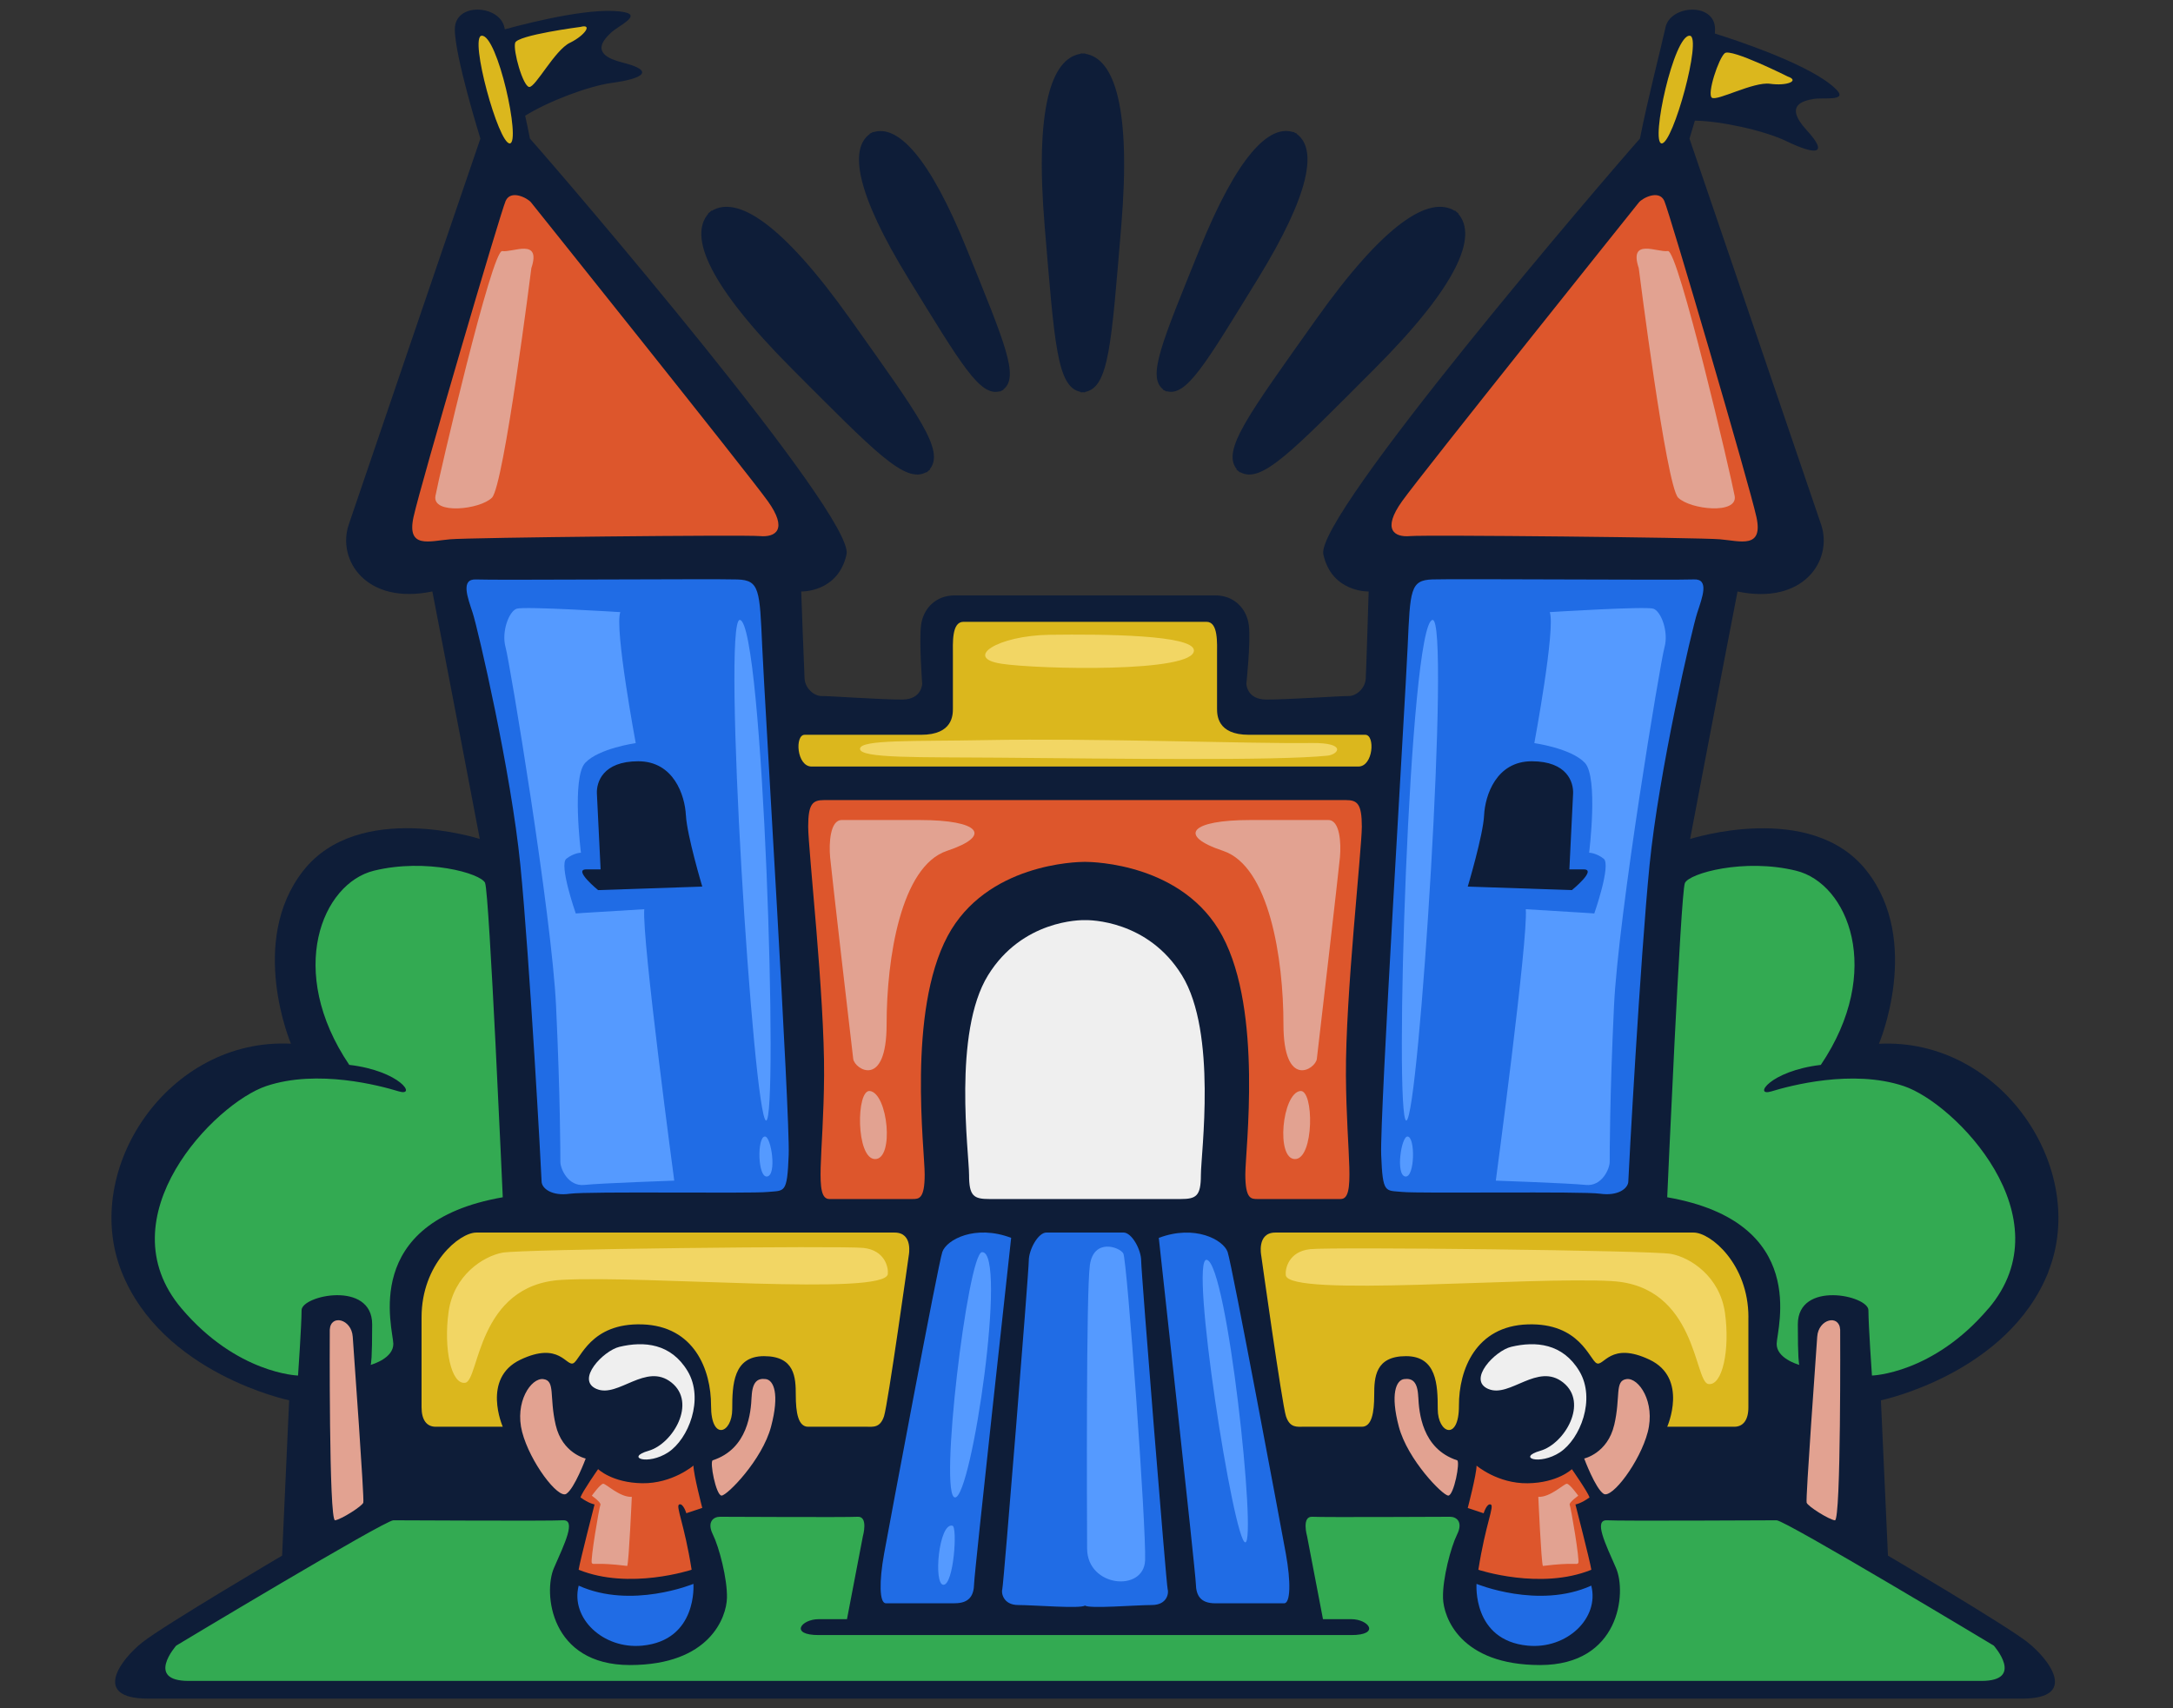 <?xml version="1.0" encoding="UTF-8"?>
<svg xmlns="http://www.w3.org/2000/svg" id="Layer_1" data-name="Layer 1" viewBox="0 0 591.65 465.09">
  <rect x="0" y="0" width="591.65" height="465.09" fill="#333333" stroke="none"/>
  <defs>
    <style>      .cls-1 {        fill: #efefef;      }      .cls-1, .cls-2, .cls-3, .cls-4, .cls-5, .cls-6, .cls-7, .cls-8, .cls-9 {        fill-rule: evenodd;      }      .cls-2 {        fill: #dbb71d;      }      .cls-10 {        fill: rgba(255, 255, 255, 0);      }      .cls-3 {        fill: #206ce5;      }      .cls-4 {        fill: #0e1d38;      }      .cls-5 {        fill: #e2a291;      }      .cls-6 {        fill: #559aff;      }      .cls-7 {        fill: #dd562c;      }      .cls-8 {        fill: #33aa52;      }      .cls-9 {        fill: #f2d664;      }    </style>
  </defs>
  <g id="background-logo">
    <rect class="cls-10" width="591.65" height="465.09"></rect>
  </g>
  <g id="logo-logo">
    <g>
      <path class="cls-4" d="M557.78,346.17c-11.01,27.89-45.66,35.09-45.66,35.09l1.92,42.29s31.98,18.85,37.97,23.55c5.99,4.7,14,15.38-1.44,15.38H40.28c-15.44,0-7.43-10.68-1.44-15.38,5.99-4.7,37.97-23.55,37.97-23.55l1.92-42.29s-34.65-7.2-45.66-35.09c-11.01-27.89,12.78-63.67,46.14-62,0,0-11.8-27.82,3.36-47.1s48.06-8.65,48.06-8.65c0,0-7.14-37.64-12.91-67.39-17.96,3.77-26.02-8.51-22.77-18.19,3.26-9.68,35.85-105.11,35.85-105.11,0,0-7.01-22.43-6.96-29.81.05-7.38,12.16-6.58,13.48-.51.04.18.08.37.13.57,8.42-2.29,25.11-6.32,32.79-4.61,4.3.96-2.09,3.79-3.91,5.56-1.82,1.77-6.03,5.81,3.12,8.09,9.15,2.27,5.62,4.4-2.91,5.56-6.36.86-17.39,5.07-23.55,8.93.47,2.13.91,4.23,1.3,6.23,9.27,10.42,88.48,102.78,86.2,113.2-2.29,10.42-12.34,10.11-12.34,10.11,0,0,.75,20.8.91,23.67.16,2.87,2.78,4.84,4.63,4.79s16.79,1.02,22.06.96,5.34-4.31,5.34-4.31c0,0-.86-11.38-.32-15.88.55-4.5,3.95-8.17,9.13-8.17h71c5.18,0,8.59,3.67,9.13,8.17.55,4.5-.68,15.88-.68,15.88,0,0,.07,4.25,5.34,4.31s20.69-1.01,22.54-.96,4.48-1.92,4.63-4.79c.16-2.87.79-23.67.79-23.67,0,0-10.05.31-12.34-10.11s76.93-102.77,86.2-113.2c2.1-10.7,5.64-24.25,6.97-30.32,1.33-6.07,13.43-6.88,13.48.51,0,.36-.02.77-.05,1.2,6.16,1.93,26.84,8.76,33.17,15.35,3.05,3.18-3.83,2-6.33,2.47s-8.24,1.51-1.87,8.46c6.37,6.95,2.25,6.77-5.5,3.02-5.87-2.84-17.67-5.47-24.91-5.58-.86,2.94-1.47,4.9-1.47,4.9,0,0,32.59,95.43,35.85,105.11,3.26,9.68-4.81,21.96-22.77,18.19-5.77,29.74-12.91,67.39-12.91,67.39,0,0,32.9-10.63,48.06,8.65,15.17,19.28,3.36,47.1,3.36,47.1,33.36-1.67,57.15,34.11,46.14,62h0ZM374.23,100.44c-22.64,22.67-30.78,31.32-36.54,28.12-.03.03-.05.06-.08.09-.17-.14-.32-.28-.46-.43-.17-.12-.34-.24-.5-.38.03-.03.05-.06.08-.09-4.12-5.14,3.03-14.62,21.57-40.75,18.71-26.38,30.88-33.79,37.79-29.6.02-.03.05-.06.07-.08.16.14.31.28.46.43.17.12.34.25.5.38-.02.03-.05.06-.07.08,5.29,6.1.03,19.35-22.82,42.23h0ZM317.66,106.52s-.03.06-.05.09c-.16-.08-.32-.17-.47-.27-.16-.07-.33-.14-.49-.22.02-.03.03-.06.05-.09-4.43-3.45-.36-12.73,9.87-38.06,10.33-25.57,18.97-34.11,25.52-32,.01-.03.03-.06.04-.08.16.08.32.17.47.27.16.07.33.14.49.22-.01.03-.03.05-.04.08,5.59,4.02,3.83,16.04-10.62,39.53-14.32,23.27-19.37,32.05-24.78,30.52h0ZM295.49,106.7v.12c-.22,0-.43-.01-.63-.03-.21.02-.41.03-.63.03v-.12c-6.47-1.27-7.11-13.13-9.79-45.06-2.71-32.23,1.81-45.74,9.79-46.99v-.11c.21,0,.42.01.63.03.21-.02.42-.03.63-.03v.11c7.98,1.25,12.5,14.77,9.79,46.99-2.68,31.93-3.32,43.79-9.79,45.06ZM273.23,106.13c-.16.08-.33.15-.49.22-.15.09-.3.18-.47.27-.02-.03-.03-.06-.05-.09-5.41,1.52-10.46-7.26-24.78-30.52-14.45-23.49-16.21-35.51-10.62-39.53-.01-.03-.03-.06-.04-.08.16-.08.33-.15.49-.22.15-.09.31-.18.47-.27.01.03.03.05.04.08,6.55-2.12,15.19,6.43,25.52,32,10.24,25.33,14.31,34.6,9.87,38.06.02.03.03.06.05.09h0ZM253.16,127.75s.05.06.08.09c-.17.14-.33.27-.5.38-.15.15-.3.29-.46.43-.03-.03-.05-.06-.08-.09-5.76,3.2-13.9-5.45-36.54-28.12-22.85-22.89-28.11-36.13-22.82-42.23-.02-.03-.05-.06-.07-.08.16-.14.33-.26.5-.38.15-.15.3-.29.46-.43.02.03.05.06.07.08,6.9-4.19,19.07,3.23,37.79,29.6,18.54,26.13,25.7,35.61,21.57,40.75Z"></path>
      <path class="cls-7" d="M489.91,371.62s.06.02.06.02c0,0-.03.05-.06-.02ZM453.14,54.69c1.42,3.15,23.18,77.33,25.09,86.08,1.91,8.75-4.38,6.53-9.95,6.06-5.57-.48-80.05-1.25-84.35-.87-4.3.39-7.72-1.76-2.16-9.52s63.5-80.13,64.45-81.32,5.5-3.58,6.92-.43h0ZM206.89,145.96c-4.3-.39-78.78.39-84.35.87s-11.86,2.69-9.95-6.06c1.91-8.75,23.67-82.93,25.09-86.08s5.97-.76,6.92.43,58.89,73.57,64.45,81.32c5.56,7.75,2.14,9.9-2.16,9.52h0ZM100.84,371.64s.03,0,.06-.02c-.04.07-.06.02-.06.02ZM402.02,399.04s5.75,4.93,13.94,4.81c8.19-.12,12.02-3.84,12.02-3.84,0,0,4.3,6.15,4.81,7.69-2.33,1.7-3.84,1.92-3.84,1.92,0,0,3.99,15.47,4.33,17.78-13.83,5.62-30.76,0-30.76,0,1.96-12.49,4.45-17.4,3.36-17.78-1.08-.38-1.92,2.4-1.92,2.4l-4.33-1.44s2.4-9.17,2.4-11.53h0ZM224.36,217.84h142.1c3.06,0,4.33.94,4.33,7.21s-4.47,45.99-4.33,67.77c.15,21.78,2.8,33.64-1.44,33.64h-22.59c-1.81,0-3.36,0-3.36-6.73s4.78-44.27-6.25-64.88c-10.55-19.71-35.17-20.18-37.32-20.19h0s-.03,0-.06,0c0,0-.02,0-.02,0s-.02,0-.02,0c-.04,0-.06,0-.06,0h0c-2.15,0-26.77.48-37.32,20.19-11.03,20.62-6.25,58.16-6.25,64.88s-1.55,6.73-3.36,6.73h-22.59c-4.25,0-1.59-11.86-1.44-33.64s-4.33-61.5-4.33-67.77,1.26-7.21,4.33-7.21h0ZM186.87,412.01s-.84-2.78-1.92-2.4,1.4,5.29,3.36,17.78c0,0-16.93,5.62-30.76,0,.34-2.31,4.33-17.78,4.33-17.78,0,0-1.52-.22-3.84-1.92.51-1.54,4.81-7.69,4.81-7.69,0,0,3.82,3.72,12.02,3.84,8.19.12,13.94-4.81,13.94-4.81,0,2.36,2.4,11.53,2.4,11.53l-4.33,1.44h0Z"></path>
      <path class="cls-8" d="M541.4,356.26c-15.11,17.82-31.72,18.26-31.72,18.26,0,0-.96-13.75-.96-17.78s-19.22-8.17-19.22,3.84c0,9.27.29,10.81.42,11.04-.63-.18-6.24-1.87-6.18-5.75.06-4.11,9.19-33.1-29.8-39.89,0,0,3.65-82.88,4.81-85.55s16.14-6.83,30.28-3.36c14.14,3.46,23.97,27.32,6.73,52.87-13.97,1.65-18.48,8.74-13.46,7.21,5.02-1.53,22.05-6.13,36.05-1.44s44.18,35.66,23.07,60.56h0ZM132.08,240.43c1.15,2.67,4.81,85.55,4.81,85.55-38.99,6.79-29.86,35.78-29.8,39.89.05,3.88-5.55,5.57-6.18,5.75.13-.22.42-1.77.42-11.04,0-12.01-19.22-7.88-19.22-3.84s-.96,17.78-.96,17.78c0,0-16.61-.44-31.72-18.26-21.11-24.9,9.07-55.87,23.07-60.56,14-4.69,31.03-.09,36.05,1.44,5.02,1.53.51-5.56-13.46-7.21-17.24-25.54-7.41-49.41,6.73-52.87,14.14-3.46,29.13.69,30.28,3.36h0ZM107.09,413.93c2.37,0,42.41.23,46.14,0,3.73-.23.54,6.27-2.4,12.98-2.94,6.71-1.08,26.43,20.67,26.43s26.3-13.02,26.43-18.26-2.15-13.88-3.84-17.3c-1.69-3.43.19-4.81,1.92-4.81s34.48.18,37.49,0c3-.18,1.44,5.29,1.44,5.29l-4.33,22.59h-7.69c-4.8,0-8.03,4.33,0,4.33h144.98c8.03,0,4.8-4.33,0-4.33h-7.69l-4.33-22.59s-1.56-5.47,1.44-5.29c3,.18,35.75,0,37.49,0s3.62,1.38,1.92,4.81-3.98,12.06-3.84,17.3,4.69,18.26,26.43,18.26,23.61-19.72,20.67-26.43c-2.94-6.71-6.14-13.21-2.4-12.98s43.77,0,46.14,0,59.12,34.12,59.12,34.12c0,0,8.52,9.61-3.36,9.61H51.34c-11.88,0-3.36-9.61-3.36-9.61,0,0,56.75-34.12,59.12-34.12h0Z"></path>
      <path class="cls-2" d="M369.82,208.71h-148.82c-4.13,0-4.62-8.65-1.92-8.65h31.72c8.69,0,8.65-5.48,8.65-7.21v-14.42c0-3.36-.37-9.13,2.88-9.13h66.16c3.25,0,2.88,5.77,2.88,9.13v14.42c0,1.73-.04,7.21,8.65,7.21h31.72c2.7,0,2.21,8.65-1.92,8.65ZM476.04,358.66v24.51c0,3.47-1.43,5.29-3.84,5.29h-18.26s5.84-13.21-4.81-18.26c-10.65-5.06-12.46,1.96-14.42.96s-4.59-11.02-18.74-10.57-18.77,12.33-18.74,22.11c.03,9.78-5.77,7.61-5.77.96s-.27-14.42-8.65-14.42-8.65,5.77-8.65,10.57-.66,8.65-3.36,8.65h-15.86c-1.81,0-3.75.36-4.81-2.88s-6.73-43.74-6.73-43.74c0,0-1.28-6.25,3.84-6.25h113.91c4.58,0,14.9,8.53,14.9,23.07ZM118.62,388.46c-2.42,0-3.84-1.82-3.84-5.29v-24.51c0-14.54,10.32-23.07,14.9-23.07h113.91c5.12,0,3.84,6.25,3.84,6.25,0,0-5.67,40.49-6.73,43.74s-3,2.88-4.81,2.88h-15.86c-2.71,0-3.36-3.85-3.36-8.65s-.27-10.57-8.65-10.57-8.65,7.77-8.65,14.42-5.79,8.82-5.77-.96-4.59-21.66-18.74-22.11-16.79,9.57-18.74,10.57-3.77-6.02-14.42-.96c-10.65,5.06-4.81,18.26-4.81,18.26h-18.26,0ZM481.96,22.81c-4.54-.64-14.54,4.85-15.88,3.78-1.34-1.07,1.85-10.71,3.53-12.11,1.68-1.4,17.16,6.36,17.16,6.36,3.35,1.16-.27,2.62-4.81,1.97h0ZM452.42,39.05c-3.11-.18,3.35-29.77,7.69-29.32,3.38.36-4.58,29.5-7.69,29.32h0ZM155.15,11.66c-4.12,2.01-9.35,12.15-11.05,12.02s-4.46-9.91-3.84-12.02,17.78-4.33,17.78-4.33c3.42-.91,1.24,2.32-2.88,4.33h0ZM138.81,39.05c-3.11.18-11.07-28.96-7.69-29.32,4.34-.46,10.8,29.14,7.69,29.32Z"></path>
      <path class="cls-1" d="M405.26,378.19c-5.86-2.47,1.82-10.45,6.19-11.49,6.66-1.59,14.02-.97,18.57,6.63,4.54,7.61.22,18.48-5.3,22.1-5.53,3.62-11.86,1.45-5.3-.44,6.55-1.89,13.15-13.03,6.19-18.57-6.96-5.54-14.48,4.23-20.33,1.77h0ZM321.41,326.46h-52c-4.27,0-5.56-.77-5.56-6.55s-4.5-38.75,5.18-54.4c9.3-15.04,25.16-15.02,26.38-14.99,1.22-.03,17.08-.05,26.38,14.99,9.67,15.65,5.18,48.63,5.18,54.4s-1.28,6.55-5.56,6.55ZM162.47,378.19c-5.86-2.47,1.82-10.45,6.19-11.49,6.66-1.59,14.02-.97,18.57,6.63,4.54,7.61.22,18.48-5.3,22.1s-11.86,1.45-5.3-.44c6.55-1.89,13.15-13.03,6.19-18.57-6.96-5.54-14.48,4.23-20.33,1.77h0Z"></path>
      <path class="cls-3" d="M390.01,157.76c6.03-.21,66.77.23,71.13,0,4.37-.23,2.34,4.91.96,9.13s-10.45,43.16-12.98,68.73c-2.53,25.57-5.74,84.12-5.77,86.03s-2.77,4.06-7.69,3.36c-4.92-.7-49.17-.01-53.83-.48-4.66-.47-5.36.65-5.77-10.09s6.52-122.96,7.21-138.42c.69-15.45.7-18.05,6.73-18.26h0ZM427.98,242.35s6.93-5.64,3.22-5.64h-3.9s.86-17.51,1.01-20.61c.15-3.09-1.58-8.83-11.26-8.83s-12.71,9.32-12.97,14.72c-.26,5.4-4.45,19.4-4.45,19.4l28.36.96h0ZM208.98,324.54c-4.66.47-48.91-.22-53.83.48-4.92.7-7.66-1.45-7.69-3.36s-3.24-60.46-5.77-86.03c-2.53-25.57-11.6-64.51-12.98-68.73s-3.4-9.36.96-9.13c4.37.23,65.1-.21,71.13,0,6.03.21,6.04,2.81,6.73,18.26.69,15.45,7.61,127.67,7.21,138.42-.41,10.75-1.1,9.63-5.77,10.09h0ZM186.75,221.99c-.26-5.4-3.29-14.72-12.97-14.72s-11.42,5.74-11.26,8.83c.15,3.09,1.01,20.61,1.01,20.61h-3.9c-3.71,0,3.22,5.64,3.22,5.64l28.36-.96s-4.19-14.01-4.45-19.4h0ZM259.93,436.52h-18.74c-1.77,0-1.85-5.92-.48-13.46,1.37-7.54,14.71-78.85,15.86-82.19s8.93-7.56,18.74-3.84c0,0-10.02,91.08-10.09,94.2s-1.22,5.29-5.29,5.29h0ZM313.59,437c-4.17,0-17.08,1.07-18.18.14-1.1.93-14.01-.14-18.18-.14s-4.66-3.44-4.33-4.33,7.21-86.38,7.21-89.4,2.54-7.69,4.81-7.69h20.98c2.27,0,4.81,4.67,4.81,7.69s6.88,88.51,7.21,89.4.03,4.33-4.33,4.33h0ZM334.25,340.88c1.16,3.33,14.49,74.65,15.86,82.19,1.37,7.54,1.28,13.46-.48,13.46h-18.74c-4.07,0-5.22-2.17-5.29-5.29s-10.09-94.2-10.09-94.2c9.81-3.71,17.59.51,18.74,3.84h0ZM415.96,448.06c-15.13-1.45-13.94-16.82-13.94-16.82,0,0,16.89,6.97,31.24.48,2.27,8.86-6.65,17.36-17.3,16.34ZM174.86,448.06c-10.66,1.02-19.58-7.49-17.3-16.34,14.35,6.49,31.24-.48,31.24-.48,0,0,1.2,15.37-13.94,16.82Z"></path>
      <path class="cls-5" d="M91.23,413.93c-1.71.24-1.44-51.91-1.44-51.91.25-4.28,5.92-2.92,6.25,1.92s3.19,44.21,2.88,45.18-5.98,4.56-7.69,4.81ZM439.51,387.98c1.81-7.73.04-12.07,3.36-12.5,3.33-.43,7.89,6.27,5.77,14.42-2.13,8.15-9.78,18.25-12.02,16.82s-5.29-9.61-5.29-9.61c0,0,6.36-1.4,8.17-9.13ZM386.16,380.29c.2,4.21.97,14.15,10.57,17.3.92.3-.88,9.62-2.4,9.61s-11.07-9.75-13.46-18.74c-2.39-9-.71-12.71,1.44-12.98,2.15-.27,3.65.59,3.84,4.81ZM204.65,380.29c.2-4.21,1.69-5.08,3.84-4.81s3.83,3.98,1.44,12.98-11.94,18.74-13.46,18.74-3.33-9.31-2.4-9.61c9.61-3.15,10.38-13.09,10.57-17.3h0ZM154.19,406.73c-2.24,1.43-9.89-8.68-12.02-16.82-2.13-8.15,2.44-14.85,5.77-14.42,3.33.43,1.56,4.77,3.36,12.5s8.17,9.13,8.17,9.13c0,0-3.05,8.18-5.29,9.61h0ZM491.9,409.13c-.31-.97,2.56-40.34,2.88-45.18s6-6.2,6.25-1.92c0,0,.27,52.15-1.44,51.91s-7.38-3.83-7.69-4.81ZM144.67,73.02s-7.46,59.21-10.72,62.48-16.32,4.66-15.39-.47,15.39-67.14,18.18-66.67,10.72-3.73,7.93,4.66h0ZM250.5,223.27h-21.33c-3.15,0-3.5,6.29-3.15,10.14s5.94,52.1,6.29,54.9,9.09,8.39,9.09-9.44,3.85-43.01,16.44-47.21,8.74-8.39-7.34-8.39h0ZM236.87,297.05c-3.81-.54-3.85,18.53,1.4,18.53s3.5-17.83-1.4-18.53ZM164.25,403.98c-.78,0-3.11,3.26-3.11,3.26,0,0,2.64,1.86,2.33,2.49s-2.8,15.23-2.33,15.85.93-.31,9.64.78c.47-1.24,1.24-18.81,1.24-18.81-3.26.16-6.99-3.57-7.77-3.57h0ZM454.12,68.35c2.8-.47,17.25,61.54,18.18,66.67s-12.12,3.73-15.39.47c-3.26-3.26-10.72-62.48-10.72-62.48-2.8-8.39,5.13-4.2,7.93-4.66ZM333.01,231.66c12.59,4.2,16.44,29.37,16.44,47.21s8.74,12.24,9.09,9.44c.35-2.8,5.94-51.05,6.29-54.9.35-3.85,0-10.14-3.15-10.14h-21.33c-16.09,0-19.93,4.2-7.34,8.39h0ZM352.59,315.58c5.25,0,5.21-19.08,1.4-18.53-4.9.7-6.64,18.53-1.4,18.53ZM418.84,407.55s.78,17.56,1.24,18.81c8.7-1.09,9.17-.16,9.64-.78s-2.02-15.23-2.33-15.85,2.33-2.49,2.33-2.49c0,0-2.33-3.26-3.11-3.26s-4.51,3.73-7.77,3.57h0Z"></path>
      <path class="cls-9" d="M272.62,180.7c-10.26-1.54-1.17-7.68,13.29-7.87,14.45-.19,39,0,39.16,4.23.23,6.15-42.2,5.19-52.45,3.65ZM357.05,202.3c-17.16.22-58.59-1.36-88.62-.79-19.49.37-34.07-.2-34.27,2.33-.21,2.71,16.42,2.27,37.88,2.45,31.68.27,75.21.89,89.36-.54,3.03-.31,5.44-3.57-4.35-3.45ZM241.73,346.85c.19-1.63-.7-6.44-6.64-7.08-5.94-.64-93.02.32-98.26,1.29s-13.29,6.12-14.69,16.1.7,19.96,4.55,19.32c3.85-.64,3.15-26.72,26.23-28.01,23.08-1.29,88.12,4.51,88.82-1.61ZM438.89,348.81c23.08,1.29,22.38,27.37,26.23,28.01,3.85.64,5.94-9.34,4.55-19.32s-9.44-15.13-14.69-16.1c-5.25-.97-92.32-1.93-98.26-1.29-5.94.64-6.83,5.45-6.64,7.08.7,6.12,65.74.32,88.82,1.61h0Z"></path>
      <path class="cls-6" d="M421.96,166.66s26.11-1.63,28.21-.93,4.2,6.29,3.03,10.49-12.59,72.97-13.75,97.68c-1.17,24.71-1.17,40.56-1.17,42.43s-2.1,6.76-6.53,6.29-24.48-1.17-24.48-1.17c0,0,8.86-65.97,8.16-73.9,19.82,1.17,18.65,1.17,18.65,1.17,0,0,4.66-13.29,2.56-14.92-2.1-1.63-3.96-1.63-3.96-1.63,0,0,2.56-20.52-1.17-24.48s-13.75-5.36-13.75-5.36c0,0,5.83-31.24,4.2-35.67h0ZM168.89,166.66s-26.11-1.63-28.21-.93-4.2,6.29-3.03,10.49c1.17,4.2,12.59,72.97,13.75,97.68s1.17,40.56,1.17,42.43,2.1,6.76,6.53,6.29,24.48-1.17,24.48-1.17c0,0-8.86-65.97-8.16-73.9-19.82,1.17-18.65,1.17-18.65,1.17,0,0-4.66-13.29-2.56-14.92,2.1-1.63,3.96-1.63,3.96-1.63,0,0-2.56-20.52,1.17-24.48s13.75-5.36,13.75-5.36c0,0-5.83-31.24-4.2-35.67h0ZM267.38,340.92c-3.86.19-11.89,66.79-7.34,66.79s14.34-67.14,7.34-66.79ZM296.75,344.41c-1.05,7.34-.81,66.67-.76,77.22s15.44,11.95,15.79,3.21c.35-8.74-4.9-81.83-5.94-83.58s-8.04-4.2-9.09,3.15ZM259.33,415.4c-3.73-.93-5.25,16.09-2.45,16.09s3.85-15.74,2.45-16.09ZM328.57,343.01c-4.82-.9,7.34,76.93,10.49,76.93s-4.9-75.88-10.49-76.93ZM208.59,305.09c-3.42-.31-12.08-136.66-7.15-136.3,6.41.47,10.57,136.61,7.15,136.3ZM208.28,309.44c-2.18,0-2.02,11.35.62,10.88s1.09-10.88-.62-10.88ZM390.06,168.79c4.93-.36-3.73,135.99-7.15,136.3s.74-135.83,7.15-136.3ZM382.6,320.32c2.64.47,2.8-10.88.62-10.88-1.71,0-3.26,10.41-.62,10.88Z"></path>
    </g>
  </g>
</svg>
